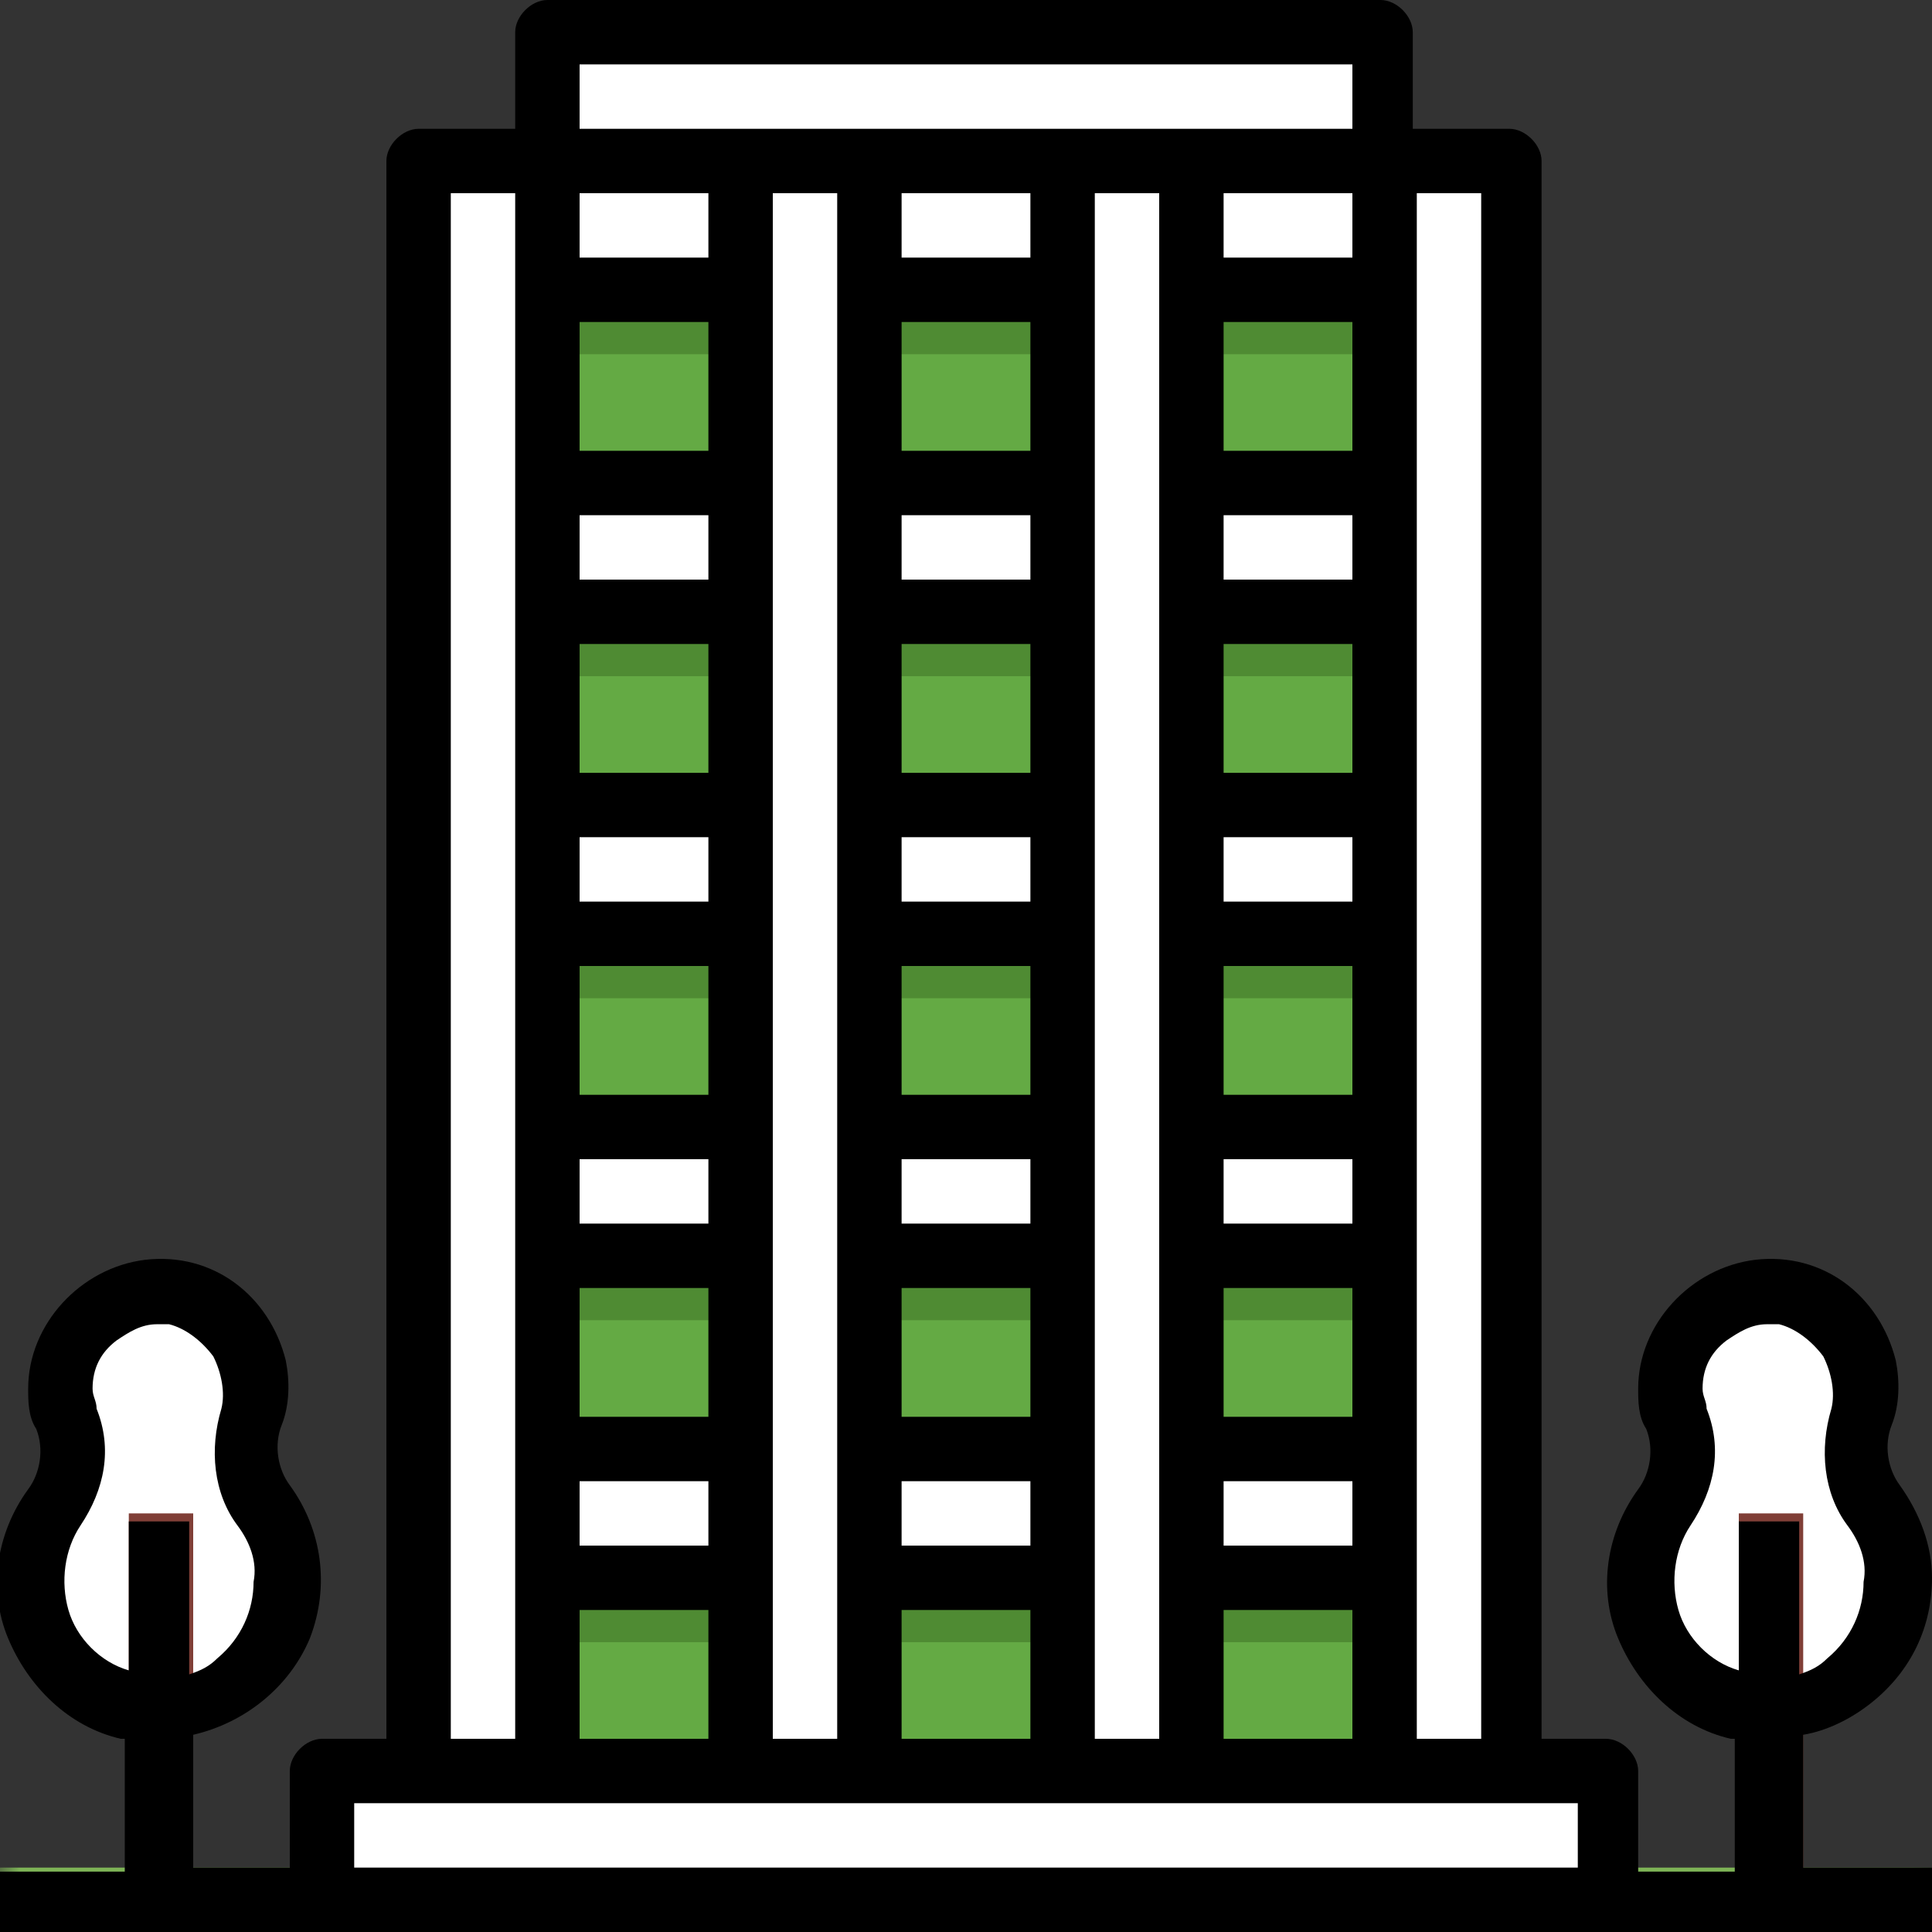 <svg width="48" height="48" viewBox="0 0 48 48" fill="none" xmlns="http://www.w3.org/2000/svg">
<rect x="0" y="0" width="48" height="48" fill="#333333" stroke="none"/>
<g clip-path="url(#clip0_1102_99)">
<path d="M13.6 7.2H34.4V44H13.6V7.2Z" fill="#64AA44"/>
<path d="M10.4 36H37.6V39.2H10.4V36ZM10.4 12H37.6V15.2H10.4V12ZM10.4 4H37.6V7.2H10.4V4ZM10.4 28H37.6V31.2H10.4V28ZM10.4 20H37.6V23.2H10.4V20Z" fill="white"/>
<path d="M10.4 4H13.6V47.2H10.4V4ZM34.4 4H37.6V47.2H34.4V4ZM26.4 4H29.6V47.2H26.4V4Z" fill="white"/>
<mask id="mask0_1102_99" style="mask-type:luminance" maskUnits="userSpaceOnUse" x="0" y="0" width="48" height="48">
<path d="M0 0H48V48H0V0Z" fill="white"/>
</mask>
<g mask="url(#mask0_1102_99)">
<path d="M18.4 4H21.6V47.2H18.4V4Z" fill="white"/>
</g>
<mask id="mask1_1102_99" style="mask-type:luminance" maskUnits="userSpaceOnUse" x="0" y="0" width="48" height="48">
<path d="M0 0H48V48H0V0Z" fill="white"/>
</mask>
<g mask="url(#mask1_1102_99)">
<path d="M0 46.4H48V48H0V46.4Z" fill="#7EB457"/>
</g>
<path d="M13.6 0.8H34.4V4H13.6V0.8ZM6.3 35.1C6.6 34.2 6.3 33.2 5.6 32.6C4.9 32 3.9 31.8 3 32.2C2.1 32.6 1.6 33.4 1.6 34.4C1.6 34.6 1.6 34.9 1.7 35.1C2 35.8 1.8 36.7 1.4 37.3C0.6 38.4 0.6 39.9 1.4 41.1C2.2 42.2 3.7 42.7 5 42.2C6.3 41.8 7.2 40.5 7.2 39.2C7.2 38.5 7 37.9 6.6 37.3C6.1 36.7 6 35.9 6.3 35.1Z" fill="white"/>
<path d="M3.2 37.6H4.8V47.2H3.2V37.6Z" fill="#803F37"/>
<path d="M46.3 35.1C46.6 34.2 46.3 33.2 45.6 32.6C44.9 32 43.9 31.8 43 32.2C42.1 32.6 41.6 33.4 41.6 34.4C41.6 34.6 41.6 34.9 41.7 35.1C42 35.8 41.8 36.7 41.4 37.3C40.4 38.6 40.7 40.5 41.9 41.5C43.1 42.6 45 42.6 46.2 41.5C47.4 40.4 47.6 38.6 46.7 37.3C46.1 36.7 46 35.9 46.3 35.1Z" fill="white"/>
<path d="M43.2 37.6H44.8V47.2H43.2V37.6Z" fill="#803F37"/>
<path d="M8 44H40V48H8V44Z" fill="white"/>
<path d="M13.6 7.2H18.4V8.8H13.6V7.2ZM21.6 7.2H26.4V8.8H21.6V7.2ZM29.6 7.2H34.4V8.8H29.6V7.2ZM13.6 15.2H18.4V16.8H13.6V15.2ZM21.6 15.2H26.4V16.8H21.6V15.2ZM29.6 15.2H34.4V16.8H29.6V15.2ZM13.6 23.2H18.4V24.8H13.6V23.2ZM21.6 23.2H26.4V24.8H21.6V23.2ZM29.6 23.2H34.4V24.8H29.6V23.2ZM13.6 31.2H18.4V32.8H13.6V31.2ZM21.6 31.2H26.4V32.8H21.6V31.2ZM29.6 31.2H34.4V32.8H29.6V31.2ZM13.6 39.2H18.4V40.8H13.6V39.2ZM21.6 39.2H26.4V40.8H21.6V39.2Z" fill="#4F8B33"/>
<path d="M29.6 39.2H34.4V40.8H29.6V39.2Z" fill="#4F8B33"/>
<path d="M46.5 42.3C47.5 41.5 48 40.4 48 39.2C48 38.4 47.7 37.6 47.2 36.9C46.9 36.5 46.8 35.9 47 35.4C47.2 34.9 47.2 34.3 47.1 33.8C46.7 32.2 45.3 31.1 43.6 31.3C42 31.5 40.7 32.9 40.7 34.5C40.7 34.8 40.7 35.2 40.9 35.5C41.1 36 41 36.6 40.7 37C39.9 38.1 39.7 39.5 40.2 40.7C40.7 41.9 41.7 42.9 43 43.2H43.1V46.5H40.7V44C40.7 43.6 40.3 43.2 39.9 43.2H38.3V4C38.3 3.6 37.9 3.2 37.5 3.2H35.1V0.8C35.1 0.4 34.7 0 34.3 0H13.6C13.2 0 12.8 0.4 12.8 0.8V3.2H10.4C10 3.2 9.6 3.6 9.6 4V43.2H8C7.6 43.2 7.2 43.6 7.2 44V46.4H4.8V43.1C6.1 42.8 7.2 41.9 7.7 40.7C8.2 39.4 8 38 7.2 36.9C6.9 36.5 6.8 35.9 7 35.4C7.2 34.9 7.2 34.3 7.1 33.8C6.7 32.2 5.3 31.1 3.6 31.3C2 31.5 0.7 32.9 0.7 34.5C0.7 34.8 0.7 35.2 0.9 35.5C1.1 36 1 36.6 0.7 37C-0.1 38.1 -0.3 39.5 0.2 40.7C0.7 41.9 1.7 42.9 3 43.2H3.1V46.5H-5.00679e-06V48H48V46.4H44.8V43.1C45.4 43 46 42.7 46.5 42.3ZM3.2 41.5C2.5 41.3 1.9 40.7 1.7 40C1.5 39.3 1.6 38.5 2 37.9C2.6 37 2.8 36 2.4 35C2.4 34.8 2.3 34.7 2.3 34.5C2.3 34 2.5 33.6 2.9 33.3C3.2 33.1 3.5 32.9 3.9 32.9H4.2C4.6 33 5 33.3 5.3 33.7C5.5 34.1 5.6 34.6 5.5 35C5.2 36 5.3 37.1 5.9 37.9C6.2 38.3 6.4 38.8 6.3 39.3C6.3 40 6 40.7 5.4 41.2C5.2 41.4 5 41.5 4.7 41.6V37.8H3.2V41.5ZM35.2 4.8H36.8V43.2H35.2V4.8ZM14.4 1.6H33.6V3.2H14.4V1.6ZM30.4 38.4V36.8H33.6V38.4H30.4ZM33.6 40V43.2H30.4V40H33.6ZM30.4 35.2V32H33.6V35.2H30.4ZM30.4 30.4V28.8H33.6V30.4H30.4ZM30.4 27.2V24H33.6V27.2H30.4ZM30.4 22.4V20.8H33.6V22.4H30.4ZM30.4 19.2V16H33.6V19.2H30.4ZM30.4 14.4V12.8H33.6V14.4H30.4ZM30.4 11.2V8H33.6V11.2H30.4ZM30.4 6.4V4.8H33.6V6.4H30.4ZM28.8 4.8V43.2H27.2V4.8H28.8ZM22.4 38.4V36.8H25.6V38.4H22.4ZM25.6 40V43.2H22.4V40H25.6ZM22.4 35.2V32H25.6V35.2H22.4ZM22.4 30.4V28.8H25.6V30.4H22.4ZM22.4 27.2V24H25.6V27.2H22.4ZM22.4 22.4V20.8H25.6V22.4H22.4ZM22.4 19.2V16H25.6V19.2H22.4ZM22.4 14.4V12.8H25.6V14.4H22.4ZM22.4 11.2V8H25.6V11.2H22.4ZM22.4 6.4V4.8H25.6V6.4H22.4ZM20.8 4.8V43.2H19.2V4.8H20.8ZM14.4 4.8H17.6V6.4H14.4V4.8ZM14.4 8H17.6V11.2H14.4V8ZM14.4 12.8H17.6V14.4H14.4V12.8ZM14.4 16H17.6V19.2H14.4V16ZM14.4 20.8H17.6V22.4H14.4V20.8ZM14.4 24H17.6V27.2H14.4V24ZM14.4 28.8H17.6V30.4H14.4V28.8ZM14.4 32H17.6V35.2H14.4V32ZM14.4 36.8H17.6V38.4H14.4V36.8ZM14.4 40H17.6V43.2H14.4V40ZM11.2 39.2V4.8H12.8V43.2H11.2V39.2ZM39.2 46.4H8.8V44.8H39.2V46.4ZM43.2 37.6V41.5C42.5 41.3 41.9 40.7 41.7 40C41.5 39.3 41.6 38.5 42 37.9C42.6 37 42.8 36 42.4 35C42.4 34.8 42.3 34.7 42.3 34.5C42.3 34 42.5 33.6 42.9 33.3C43.2 33.1 43.5 32.9 43.9 32.9H44.2C44.6 33 45 33.3 45.3 33.7C45.5 34.1 45.6 34.6 45.5 35C45.2 36 45.3 37.1 45.9 37.9C46.2 38.3 46.4 38.8 46.3 39.3C46.3 40 46 40.7 45.4 41.2C45.2 41.4 45 41.5 44.7 41.6V37.8H43.2V37.6Z" fill="black"/>
</g>
<defs>
<clipPath id="clip0_1102_99">
<rect width="48" height="48" fill="white"/>
</clipPath>
</defs>
</svg>
